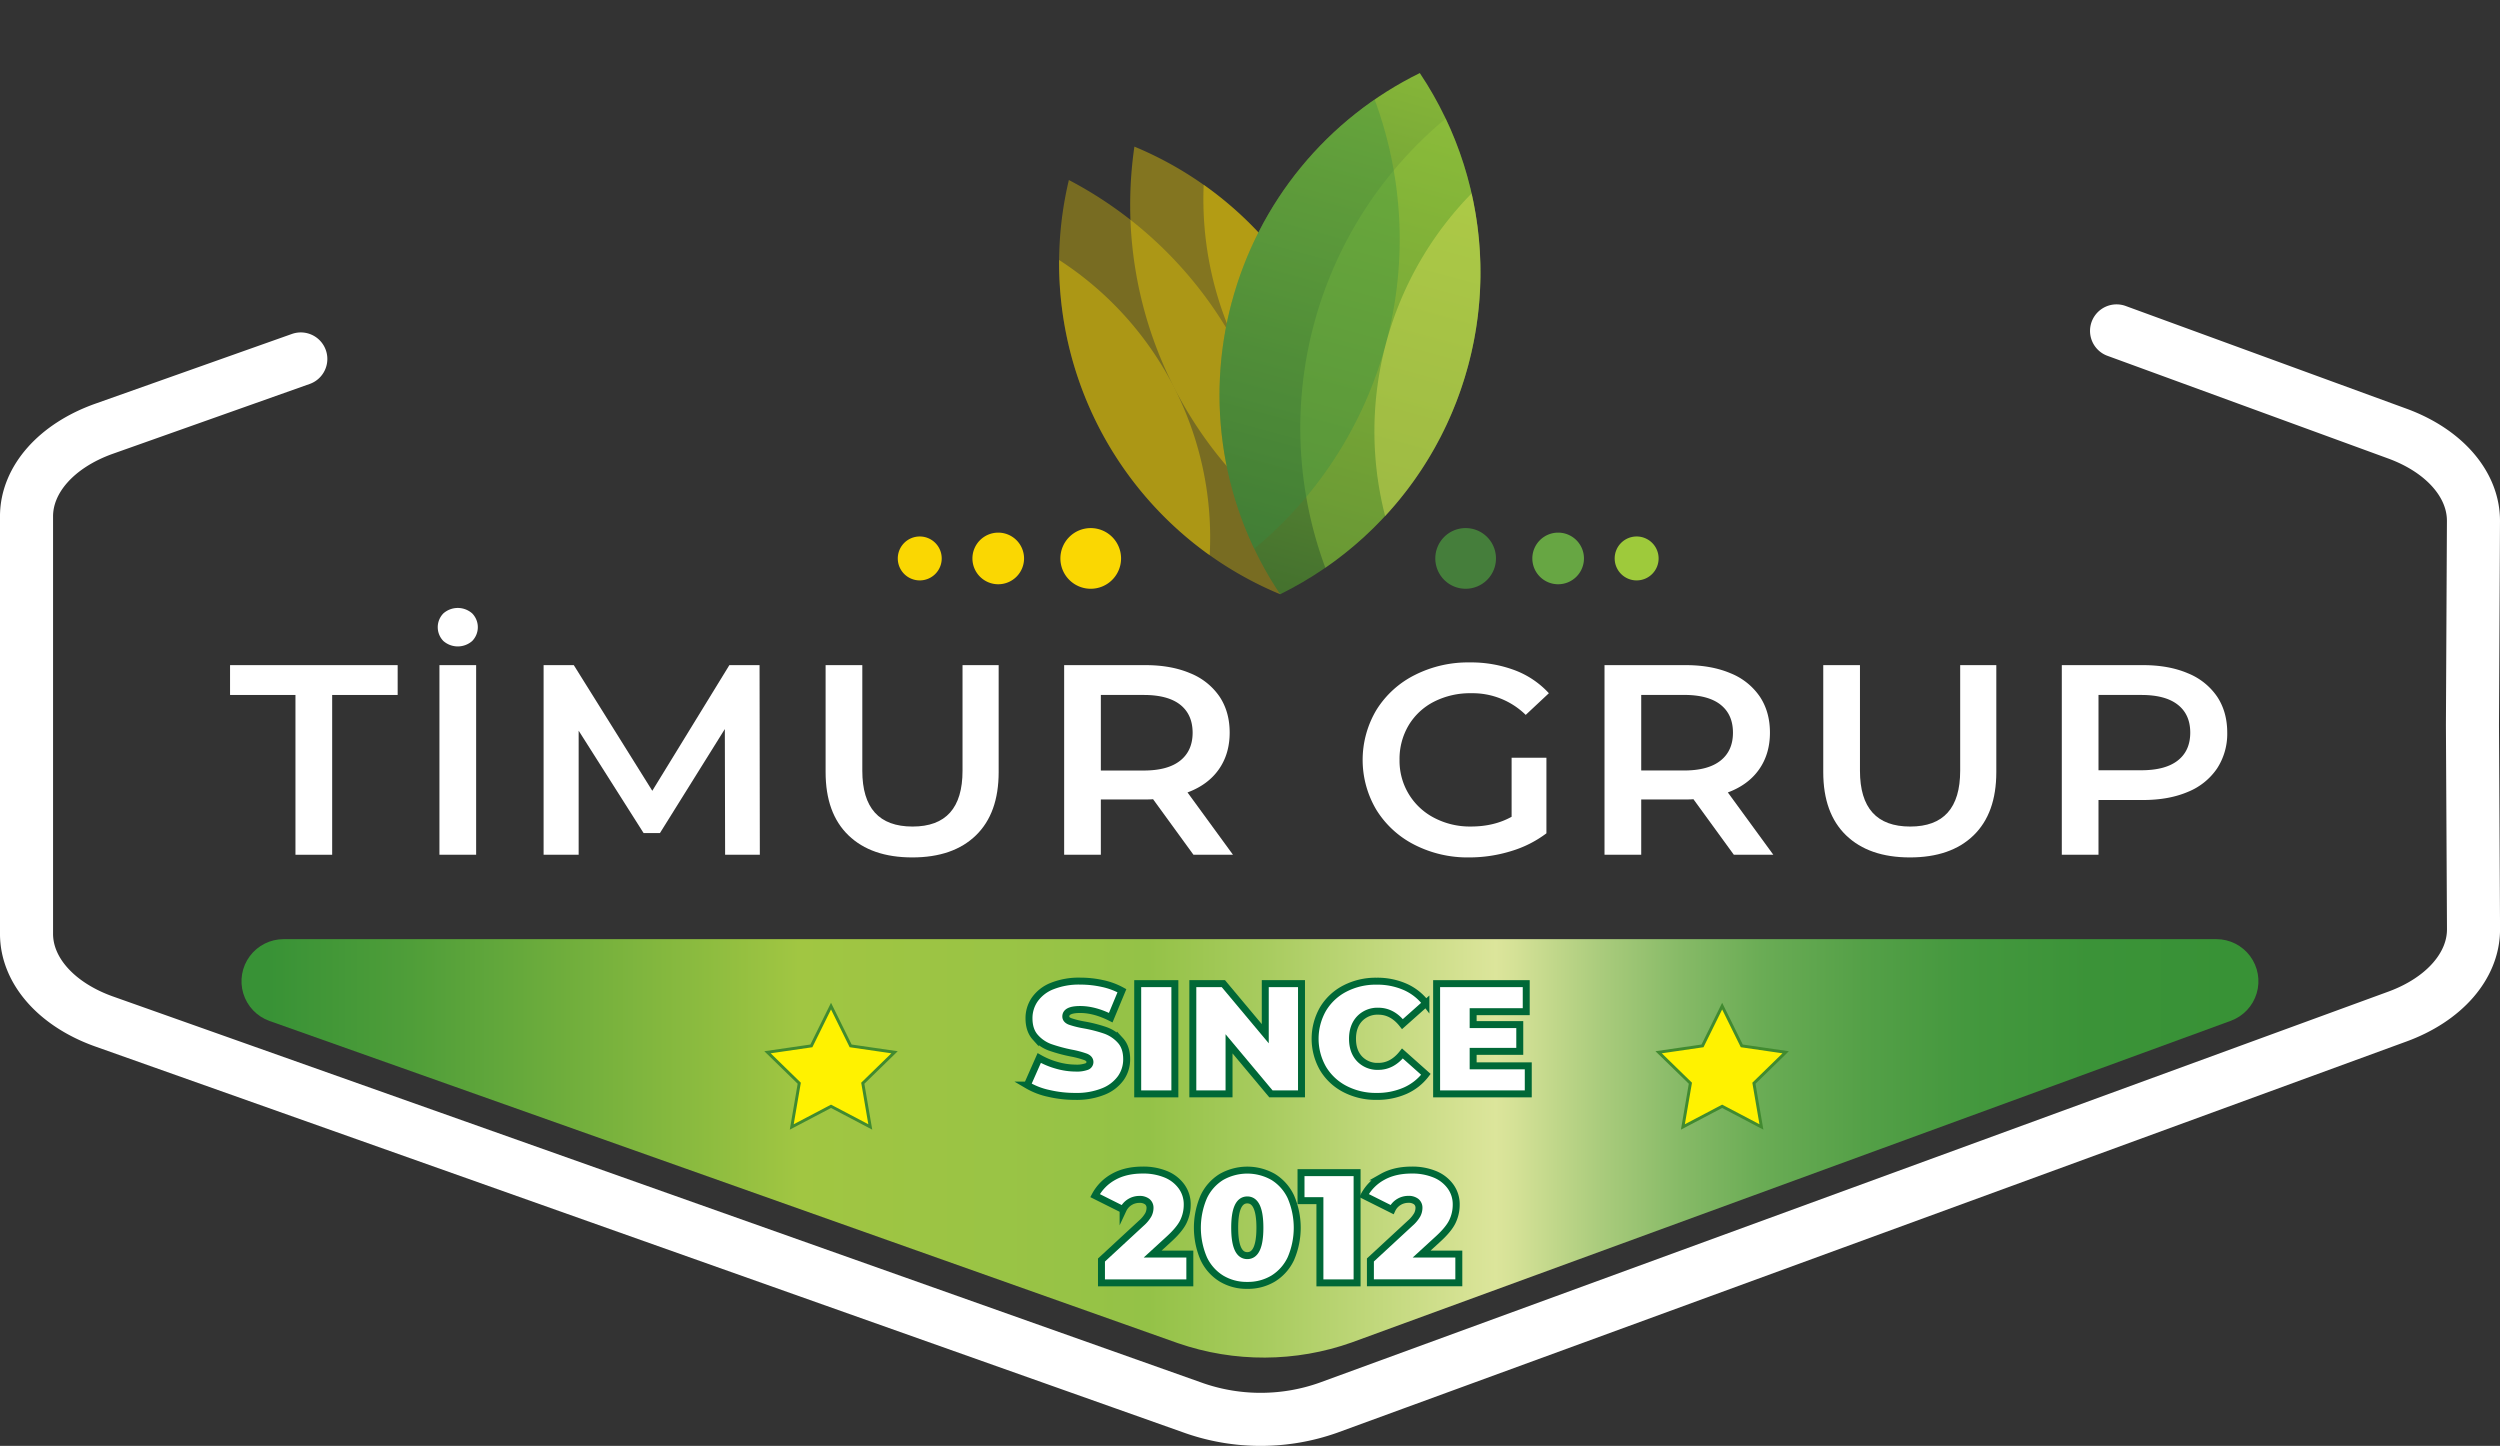 <svg id="katman_1" data-name="katman 1" xmlns="http://www.w3.org/2000/svg" xmlns:xlink="http://www.w3.org/1999/xlink" viewBox="0 0 1436.4 830.75"><rect x="0" y="0" width="1436.4" height="830.75" fill="#333333" stroke="none"/><defs><style>.cls-1,.cls-27,.cls-3,.cls-7{fill:none;}.cls-2{clip-path:url(#clip-path);}.cls-3{stroke:#fff;stroke-linecap:round;stroke-width:30.49px;}.cls-27,.cls-3,.cls-7{stroke-miterlimit:10;}.cls-4{clip-path:url(#clip-path-3);}.cls-5{fill:url(#Adsız_degrade);}.cls-6{fill:#fff;}.cls-7{stroke:#006837;stroke-width:4px;}.cls-8{opacity:0.4;}.cls-9{clip-path:url(#clip-path-6);}.cls-10{fill:#fad702;}.cls-10,.cls-18,.cls-20,.cls-22,.cls-23,.cls-24,.cls-25{fill-rule:evenodd;}.cls-11{opacity:0.35;}.cls-12{clip-path:url(#clip-path-7);}.cls-13{clip-path:url(#clip-path-8);}.cls-14{clip-path:url(#clip-path-9);}.cls-15{clip-path:url(#clip-path-10);}.cls-16{fill:url(#Adsız_degrade_2);}.cls-17{clip-path:url(#clip-path-12);}.cls-18{fill:#99ca3c;}.cls-19{clip-path:url(#clip-path-13);}.cls-20{fill:#348b42;}.cls-21{clip-path:url(#clip-path-14);}.cls-22{fill:#e7e75b;}.cls-23{fill:#457e3b;}.cls-24{fill:#67a643;}.cls-25{fill:#9eca3b;}.cls-26{fill:#fff200;}.cls-27{stroke:#418a30;stroke-width:1.7px;}</style><clipPath id="clip-path" transform="translate(-329.82 -159.7)"><rect class="cls-1" width="1920" height="1080"/></clipPath><clipPath id="clip-path-3" transform="translate(-329.82 -159.7)"><path class="cls-1" d="M492.75,699.3a24.2,24.2,0,0,0-8.09,47l522,185.15a151,151,0,0,0,99.87-.45l505-184.78a24.2,24.2,0,0,0-8.31-46.93Z"/></clipPath><linearGradient id="Adsız_degrade" y1="1080" x2="1" y2="1080" gradientTransform="matrix(1158.94, 0, 0, -1158.94, 138.73, 1252312.32)" gradientUnits="userSpaceOnUse"><stop offset="0" stop-color="#389236"/><stop offset="0.02" stop-color="#389236"/><stop offset="0.09" stop-color="#4f9e39"/><stop offset="0.23" stop-color="#8bbb3f"/><stop offset="0.28" stop-color="#a1c642"/><stop offset="0.45" stop-color="#94c247"/><stop offset="0.51" stop-color="#a9cc60"/><stop offset="0.62" stop-color="#dce59b"/><stop offset="0.63" stop-color="#d4e196"/><stop offset="0.67" stop-color="#abcc7d"/><stop offset="0.71" stop-color="#87ba67"/><stop offset="0.75" stop-color="#6aac55"/><stop offset="0.8" stop-color="#54a047"/><stop offset="0.85" stop-color="#44983e"/><stop offset="0.91" stop-color="#3b9338"/><stop offset="0.98" stop-color="#389236"/><stop offset="1" stop-color="#389236"/></linearGradient><clipPath id="clip-path-6" transform="translate(-329.82 -159.7)"><rect class="cls-1" x="979.14" y="243.94" width="129.5" height="233.91"/></clipPath><clipPath id="clip-path-7" transform="translate(-329.82 -159.7)"><rect class="cls-1" x="938.31" y="263.15" width="129.5" height="237.98"/></clipPath><clipPath id="clip-path-8" transform="translate(-329.82 -159.7)"><rect class="cls-1" x="938.32" y="309.07" width="86.83" height="169.66"/></clipPath><clipPath id="clip-path-9" transform="translate(-329.82 -159.7)"><rect class="cls-1" x="1021.21" y="265.85" width="87.44" height="171"/></clipPath><clipPath id="clip-path-10" transform="translate(-329.82 -159.7)"><path class="cls-1" d="M1037.56,333.22a205.54,205.54,0,0,0,27.79,167.91,206,206,0,0,0,80.24-299.46,205.59,205.59,0,0,0-108,131.55"/></clipPath><linearGradient id="Adsız_degrade_2" y1="1080" x2="1" y2="1080" gradientTransform="matrix(519.41, 0, 0, -519.41, 833.5, 561317.67)" gradientUnits="userSpaceOnUse"><stop offset="0" stop-color="#2b572a"/><stop offset="1" stop-color="#99ca3c"/></linearGradient><clipPath id="clip-path-12" transform="translate(-329.82 -159.7)"><rect class="cls-1" x="1076.86" y="227.84" width="103.59" height="258.07"/></clipPath><clipPath id="clip-path-13" transform="translate(-329.82 -159.7)"><rect class="cls-1" x="1030.49" y="216.91" width="103.59" height="258.07"/></clipPath><clipPath id="clip-path-14" transform="translate(-329.82 -159.7)"><rect class="cls-1" x="1119.44" y="270.78" width="61.01" height="185.41"/></clipPath></defs><g class="cls-2"><g class="cls-2"><path class="cls-3" d="M1545.91,349.82l161.32,59c27,9.89,43.84,29.24,43.74,50.28l-.58,117.19L1751,693.5c.1,21-16.73,40.4-43.74,50.28L1092.92,968.56a116.33,116.33,0,0,1-76.56.34L389.74,746.64c-27.44-9.74-44.68-29.19-44.68-50.42V456.41c0-21.23,17.24-40.69,44.68-50.42l112.91-40.05" transform="translate(-329.82 -159.7)"/></g><g class="cls-4"><rect class="cls-5" x="137.09" y="539.6" width="1162.26" height="240.44"/></g><path class="cls-6" d="M499.58,559H462V541.86H558.3V559H520.67v91.81H499.58Z" transform="translate(-329.82 -159.7)"/><path class="cls-6" d="M584.57,528a11.34,11.34,0,0,1,0-15.87,12.53,12.53,0,0,1,16.55,0,11.34,11.34,0,0,1,0,15.87,12.56,12.56,0,0,1-16.55,0Zm-2.27,13.85h21.09V650.79H582.3Z" transform="translate(-329.82 -159.7)"/><path class="cls-6" d="M746.44,650.79l-.16-72.21L709,638.34h-9.4l-37.31-58.82v71.27H642.15V541.86H659.5l45.1,72.2,44.28-72.2h17.35l.16,108.93Z" transform="translate(-329.82 -159.7)"/><path class="cls-6" d="M817.32,639.66Q804.18,627,804.18,603.33V541.86h21.09v60.69q0,32.06,28.87,32.05,28.71,0,28.71-32.05V541.86h20.76v61.47q0,23.65-13.06,36.33T854,652.34Q830.46,652.34,817.32,639.66Z" transform="translate(-329.82 -159.7)"/><path class="cls-6" d="M1015.52,650.79l-23.19-31.9q-1.46.15-4.38.15H962.32v31.75H941.24V541.86H988q14.76,0,25.71,4.67a37.07,37.07,0,0,1,16.79,13.38q5.83,8.72,5.84,20.7,0,12.28-6.25,21.16T1012.12,615l26.11,35.79Zm-7.62-86.21Q1000.76,559,987,559H962.32v43.41H987q13.78,0,20.92-5.68t7.14-16.1Q1015,570.18,1007.9,564.58Z" transform="translate(-329.82 -159.7)"/><path class="cls-6" d="M1198.33,595.08h20v43.41a64.06,64.06,0,0,1-20.44,10.27,81.27,81.27,0,0,1-24,3.58,67,67,0,0,1-31.3-7.23,55,55,0,0,1-21.9-20,56.09,56.09,0,0,1,0-57.57,54.85,54.85,0,0,1,22-20,67.72,67.72,0,0,1,31.54-7.24,71.48,71.48,0,0,1,26,4.52A51,51,0,0,1,1219.74,558l-13.3,12.45a43.59,43.59,0,0,0-31.3-12.45,45.67,45.67,0,0,0-21.33,4.83,36,36,0,0,0-14.6,13.53,37.7,37.7,0,0,0-5.27,19.92,36.79,36.79,0,0,0,19.87,33.3,44.08,44.08,0,0,0,21.16,5q13.3,0,23.36-5.6Z" transform="translate(-329.82 -159.7)"/><path class="cls-6" d="M1326,650.79l-23.2-31.9c-1,.1-2.43.15-4.37.15h-25.63v31.75h-21.09V541.86h46.72q14.74,0,25.7,4.67a37,37,0,0,1,16.79,13.38q5.83,8.72,5.84,20.7,0,12.28-6.24,21.16T1322.57,615l26.12,35.79Zm-7.62-86.21q-7.14-5.61-20.93-5.6h-24.65v43.41h24.65q13.78,0,20.93-5.68t7.13-16.1Q1325.49,570.18,1318.36,564.58Z" transform="translate(-329.82 -159.7)"/><path class="cls-6" d="M1390.53,639.66q-13.14-12.67-13.14-36.33V541.86h21.09v60.69q0,32.06,28.87,32.05,28.71,0,28.71-32.05V541.86h20.76v61.47q0,23.65-13.06,36.33t-36.57,12.68Q1403.67,652.34,1390.53,639.66Z" transform="translate(-329.82 -159.7)"/><path class="cls-6" d="M1586.87,546.53a37.07,37.07,0,0,1,16.79,13.38q5.83,8.72,5.84,20.7a36.43,36.43,0,0,1-5.84,20.62,37,37,0,0,1-16.79,13.46q-10.95,4.66-25.71,4.66h-25.63v31.44h-21.08V541.86h46.71Q1575.92,541.86,1586.87,546.53Zm-5.76,50.1q7.14-5.6,7.14-16t-7.14-16Q1574,559,1560.19,559h-24.66v43.26h24.66Q1574,602.24,1581.11,596.63Z" transform="translate(-329.82 -159.7)"/><path class="cls-6" d="M932.33,787.88a41,41,0,0,1-12.27-4.75l6.88-15.56a44,44,0,0,0,10.14,4.21,39.76,39.76,0,0,0,10.76,1.58,16.58,16.58,0,0,0,6.34-.86,2.76,2.76,0,0,0,1.9-2.58c0-1.32-.83-2.32-2.49-3a53.29,53.29,0,0,0-8.19-2.18,91.52,91.52,0,0,1-12.22-3.3,20.71,20.71,0,0,1-8.5-5.79q-3.61-4-3.62-10.9a18.74,18.74,0,0,1,3.35-10.86,22.06,22.06,0,0,1,10-7.69,41.48,41.48,0,0,1,16.15-2.81,58.92,58.92,0,0,1,12.8,1.4,40.36,40.36,0,0,1,11.09,4.12L968,744.4q-9.32-4.7-17.64-4.7t-8.24,4c0,1.27.82,2.22,2.45,2.85a52.41,52.41,0,0,0,8,2,82.1,82.1,0,0,1,12.22,3.12,21.41,21.41,0,0,1,8.64,5.74q3.66,4,3.66,10.86a18.62,18.62,0,0,1-3.35,10.82,22.54,22.54,0,0,1-10,7.69,40.91,40.91,0,0,1-16.15,2.85A66.14,66.14,0,0,1,932.33,787.88Z" transform="translate(-329.82 -159.7)"/><path class="cls-6" d="M983.5,724.86h21.35V788.2H983.5Z" transform="translate(-329.82 -159.7)"/><path class="cls-6" d="M1077.6,724.86V788.2h-17.55L1036,759.43V788.2h-20.81V724.86h17.55l24.07,28.77V724.86Z" transform="translate(-329.82 -159.7)"/><path class="cls-6" d="M1102.57,785.44A31.54,31.54,0,0,1,1090,773.68a34.46,34.46,0,0,1,0-34.3,31.47,31.47,0,0,1,12.62-11.76,38.43,38.43,0,0,1,18.1-4.21,39.79,39.79,0,0,1,16.47,3.26,30.55,30.55,0,0,1,11.94,9.41l-13.48,12q-5.88-7.41-13.84-7.42A14.15,14.15,0,0,0,1111,745q-4.08,4.31-4.07,11.54t4.07,11.54a14.15,14.15,0,0,0,10.77,4.3q8,0,13.84-7.42l13.48,12a30.55,30.55,0,0,1-11.94,9.41,39.79,39.79,0,0,1-16.47,3.26A38.43,38.43,0,0,1,1102.57,785.44Z" transform="translate(-329.82 -159.7)"/><path class="cls-6" d="M1207.9,772.09V788.2h-52.66V724.86h51.48V741h-30.49v7.42H1203v15.38h-26.78v8.32Z" transform="translate(-329.82 -159.7)"/><g class="cls-2"><path class="cls-7" d="M947.66,789.65a40.91,40.91,0,0,0,16.15-2.85,22.54,22.54,0,0,0,10-7.69,18.62,18.62,0,0,0,3.35-10.82q0-6.87-3.66-10.86a21.31,21.31,0,0,0-8.64-5.74,81.78,81.78,0,0,0-12.22-3.12,52.73,52.73,0,0,1-8-2c-1.63-.63-2.45-1.58-2.45-2.85q0-4,8.24-4T968,744.4l6.43-15.47a40.36,40.36,0,0,0-11.09-4.12,58.92,58.92,0,0,0-12.8-1.4,41.48,41.48,0,0,0-16.15,2.81,22.06,22.06,0,0,0-10,7.69,18.79,18.79,0,0,0-3.35,10.86q0,6.87,3.62,10.9a20.91,20.91,0,0,0,8.5,5.79,91.52,91.52,0,0,0,12.22,3.3,53.29,53.29,0,0,1,8.19,2.18c1.66.66,2.49,1.66,2.49,3a2.76,2.76,0,0,1-1.9,2.58,16.78,16.78,0,0,1-6.34.86,39.82,39.82,0,0,1-10.76-1.58,44.13,44.13,0,0,1-10.14-4.21l-6.88,15.56a41,41,0,0,0,12.27,4.75A66.14,66.14,0,0,0,947.66,789.65Z" transform="translate(-329.82 -159.7)"/><rect class="cls-7" x="653.68" y="565.16" width="21.35" height="63.34"/><polygon class="cls-7" points="726.97 565.16 726.97 593.93 702.9 565.16 685.35 565.16 685.35 628.5 706.16 628.5 706.16 599.73 730.23 628.5 747.79 628.5 747.79 565.16 726.97 565.16"/><path class="cls-7" d="M1120.67,789.65a39.79,39.79,0,0,0,16.47-3.26,30.48,30.48,0,0,0,11.94-9.41l-13.48-12q-5.88,7.42-13.84,7.42a14.14,14.14,0,0,1-10.77-4.29q-4.07-4.3-4.07-11.54T1111,745a14.15,14.15,0,0,1,10.77-4.3q8,0,13.84,7.42l13.48-12a30.48,30.48,0,0,0-11.94-9.41,39.79,39.79,0,0,0-16.47-3.26,38.46,38.46,0,0,0-18.1,4.21A31.47,31.47,0,0,0,1090,739.38a34.46,34.46,0,0,0,0,34.3,31.54,31.54,0,0,0,12.62,11.76A38.46,38.46,0,0,0,1120.67,789.65Z" transform="translate(-329.82 -159.7)"/><polygon class="cls-7" points="846.41 612.39 846.41 604.07 873.2 604.07 873.2 588.69 846.41 588.69 846.41 581.27 876.91 581.27 876.91 565.16 825.42 565.16 825.42 628.5 878.08 628.5 878.08 612.39 846.41 612.39"/></g><path class="cls-6" d="M1013.45,880.23v16.56H962.68V883.66l22.9-21.17a19,19,0,0,0,4-4.8,8.67,8.67,0,0,0,1-3.89,4.51,4.51,0,0,0-1.58-3.66,7,7,0,0,0-4.57-1.31,10.25,10.25,0,0,0-5.43,1.54,10,10,0,0,0-3.89,4.34L959,846.66a26.41,26.41,0,0,1,10.59-10.73q7-3.93,16.83-3.93a33.93,33.93,0,0,1,13.3,2.44,20.78,20.78,0,0,1,9,7,17.34,17.34,0,0,1,3.26,10.4,22.16,22.16,0,0,1-2.22,9.82q-2.22,4.57-8.64,10.36l-9,8.24Z" transform="translate(-329.82 -159.7)"/><path class="cls-6" d="M1031.59,894.3a26.82,26.82,0,0,1-10.14-11.4,45,45,0,0,1,0-35.57,26.82,26.82,0,0,1,10.14-11.4,30.15,30.15,0,0,1,29.77,0,26.8,26.8,0,0,1,10.13,11.4,44.93,44.93,0,0,1,0,35.57,26.8,26.8,0,0,1-10.13,11.4,30.15,30.15,0,0,1-29.77,0Zm22.12-29.19q0-16-7.24-16t-7.24,16q0,16,7.24,16T1053.71,865.11Z" transform="translate(-329.82 -159.7)"/><path class="cls-6" d="M1109.63,833.44v63.35h-21.35V849.55h-10.86V833.44Z" transform="translate(-329.82 -159.7)"/><path class="cls-6" d="M1168.09,880.23v16.56h-50.77V883.66l22.9-21.17a19,19,0,0,0,4-4.8,8.67,8.67,0,0,0,1-3.89,4.51,4.51,0,0,0-1.58-3.66,7,7,0,0,0-4.57-1.31,10.25,10.25,0,0,0-5.43,1.54,10,10,0,0,0-3.89,4.34l-16.11-8.05a26.41,26.41,0,0,1,10.59-10.73q7-3.93,16.83-3.93a33.93,33.93,0,0,1,13.3,2.44,20.78,20.78,0,0,1,9.05,7,17.34,17.34,0,0,1,3.26,10.4,22.16,22.16,0,0,1-2.22,9.82q-2.22,4.57-8.64,10.36l-9,8.24Z" transform="translate(-329.82 -159.7)"/><g class="cls-2"><path class="cls-7" d="M992.09,880.23l9-8.24q6.42-5.79,8.64-10.36a22.19,22.19,0,0,0,2.22-9.82,17.34,17.34,0,0,0-3.26-10.4,20.78,20.78,0,0,0-9-7,33.93,33.93,0,0,0-13.3-2.44q-9.87,0-16.83,3.93A26.45,26.45,0,0,0,959,846.65l16.11,8.06a10.09,10.09,0,0,1,3.89-4.35,10.33,10.33,0,0,1,5.43-1.53,7,7,0,0,1,4.57,1.31,4.51,4.51,0,0,1,1.58,3.66,8.67,8.67,0,0,1-1,3.89,19,19,0,0,1-4,4.8l-22.9,21.17v13.12h50.77V880.23Z" transform="translate(-329.82 -159.7)"/><path class="cls-7" d="M1046.47,881.13q-7.23,0-7.24-16t7.24-16q7.24,0,7.24,16T1046.47,881.13Zm0,17.1a28.13,28.13,0,0,0,14.89-3.93,26.8,26.8,0,0,0,10.13-11.4,44.93,44.93,0,0,0,0-35.57,26.8,26.8,0,0,0-10.13-11.4,30.15,30.15,0,0,0-29.77,0,26.82,26.82,0,0,0-10.14,11.4,45,45,0,0,0,0,35.57,26.82,26.82,0,0,0,10.14,11.4A28.07,28.07,0,0,0,1046.47,898.23Z" transform="translate(-329.82 -159.7)"/><polygon class="cls-7" points="747.51 673.75 747.51 689.85 758.37 689.85 758.37 737.09 779.73 737.09 779.73 673.75 747.51 673.75"/><path class="cls-7" d="M1146.64,880.23l9-8.24q6.42-5.79,8.64-10.36a22.19,22.19,0,0,0,2.22-9.82,17.34,17.34,0,0,0-3.26-10.4,20.78,20.78,0,0,0-9-7,33.93,33.93,0,0,0-13.3-2.44q-9.87,0-16.83,3.93a26.45,26.45,0,0,0-10.59,10.72l16.11,8.06a10.09,10.09,0,0,1,3.89-4.35,10.33,10.33,0,0,1,5.43-1.53,7,7,0,0,1,4.57,1.31,4.51,4.51,0,0,1,1.58,3.66,8.67,8.67,0,0,1-1,3.89,19,19,0,0,1-4,4.8l-22.9,21.17v13.12H1168V880.23Z" transform="translate(-329.82 -159.7)"/><g class="cls-8"><g class="cls-9"><path class="cls-10" d="M981.6,243.94a206,206,0,0,1,123.53,228c-.63,3.37-4.55.54-5.35,3.85-2.68-1.41-2.13,3.3-4.77,1.79A231,231,0,0,1,981.6,243.94" transform="translate(-329.82 -159.7)"/></g></g><g class="cls-11"><g class="cls-12"><path class="cls-10" d="M1065.35,501.13a206,206,0,0,1-121.4-238,231,231,0,0,1,121.4,238" transform="translate(-329.82 -159.7)"/></g></g><g class="cls-8"><g class="cls-13"><path class="cls-10" d="M1024.86,478.74a206.34,206.34,0,0,1-86.53-169.67,189.89,189.89,0,0,1,86.53,169.67" transform="translate(-329.82 -159.7)"/></g></g><g class="cls-8"><g class="cls-14"><path class="cls-10" d="M1021.41,265.85A205.22,205.22,0,0,1,1084.74,338l.1.2c.44.81.85,1.62,1.26,2.42s.83,1.64,1.23,2.47l.11.2a205,205,0,0,1,21.19,93.6,195.25,195.25,0,0,1-87.22-171" transform="translate(-329.82 -159.7)"/></g></g></g><g class="cls-15"><rect class="cls-16" x="939.12" y="231.58" width="332.7" height="239.63" transform="translate(150.02 1168.5) rotate(-74.99)"/></g><g class="cls-2"><g class="cls-8"><g class="cls-17"><path class="cls-18" d="M1160.45,227.84a206,206,0,0,1-69.14,258.07,231,231,0,0,1,69.14-258.07" transform="translate(-329.82 -159.7)"/></g></g><g class="cls-11"><g class="cls-19"><path class="cls-20" d="M1050.48,475a206,206,0,0,1,69.16-258.06A231,231,0,0,1,1050.48,475" transform="translate(-329.82 -159.7)"/></g></g><g class="cls-8"><g class="cls-21"><path class="cls-22" d="M1175.35,270.78a204.92,204.92,0,0,1-1.22,96l-.05.23c-.23.89-.46,1.75-.69,2.64s-.49,1.78-.74,2.65l-.06.21a205.13,205.13,0,0,1-46.91,83.73,195.23,195.23,0,0,1,49.67-185.41" transform="translate(-329.82 -159.7)"/></g></g><path class="cls-23" d="M1171.92,463.12a17.43,17.43,0,1,1-17.43,17.44,17.41,17.41,0,0,1,17.43-17.44" transform="translate(-329.82 -159.7)"/><path class="cls-24" d="M1225.07,465.73a14.83,14.83,0,1,1-14.83,14.83,14.83,14.83,0,0,1,14.83-14.83" transform="translate(-329.82 -159.7)"/><path class="cls-25" d="M1270.16,467.94a12.62,12.62,0,1,1-12.61,12.62,12.61,12.61,0,0,1,12.61-12.62" transform="translate(-329.82 -159.7)"/><path class="cls-10" d="M956.51,463.12a17.43,17.43,0,1,0,17.43,17.44,17.43,17.43,0,0,0-17.43-17.44" transform="translate(-329.82 -159.7)"/><path class="cls-10" d="M903.37,465.73a14.83,14.83,0,1,0,14.83,14.83,14.83,14.83,0,0,0-14.83-14.83" transform="translate(-329.82 -159.7)"/><path class="cls-10" d="M858.27,467.94a12.62,12.62,0,1,0,12.62,12.62,12.62,12.62,0,0,0-12.62-12.62" transform="translate(-329.82 -159.7)"/><polygon class="cls-26" points="989.48 578.07 1000.76 600.92 1025.98 604.59 1007.73 622.38 1012.04 647.5 989.48 635.64 966.92 647.5 971.23 622.38 952.98 604.59 978.2 600.92 989.48 578.07"/><polygon class="cls-27" points="989.48 578.07 1000.76 600.92 1025.98 604.59 1007.73 622.38 1012.04 647.5 989.48 635.64 966.92 647.5 971.23 622.38 952.98 604.59 978.2 600.92 989.48 578.07"/><polygon class="cls-26" points="477.47 578.07 488.75 600.92 513.97 604.59 495.72 622.38 500.03 647.5 477.47 635.64 454.91 647.5 459.22 622.38 440.97 604.59 466.19 600.92 477.47 578.07"/><polygon class="cls-27" points="477.47 578.07 488.75 600.92 513.97 604.59 495.72 622.38 500.03 647.5 477.47 635.64 454.91 647.5 459.22 622.38 440.97 604.59 466.19 600.92 477.47 578.07"/></g></g></svg>